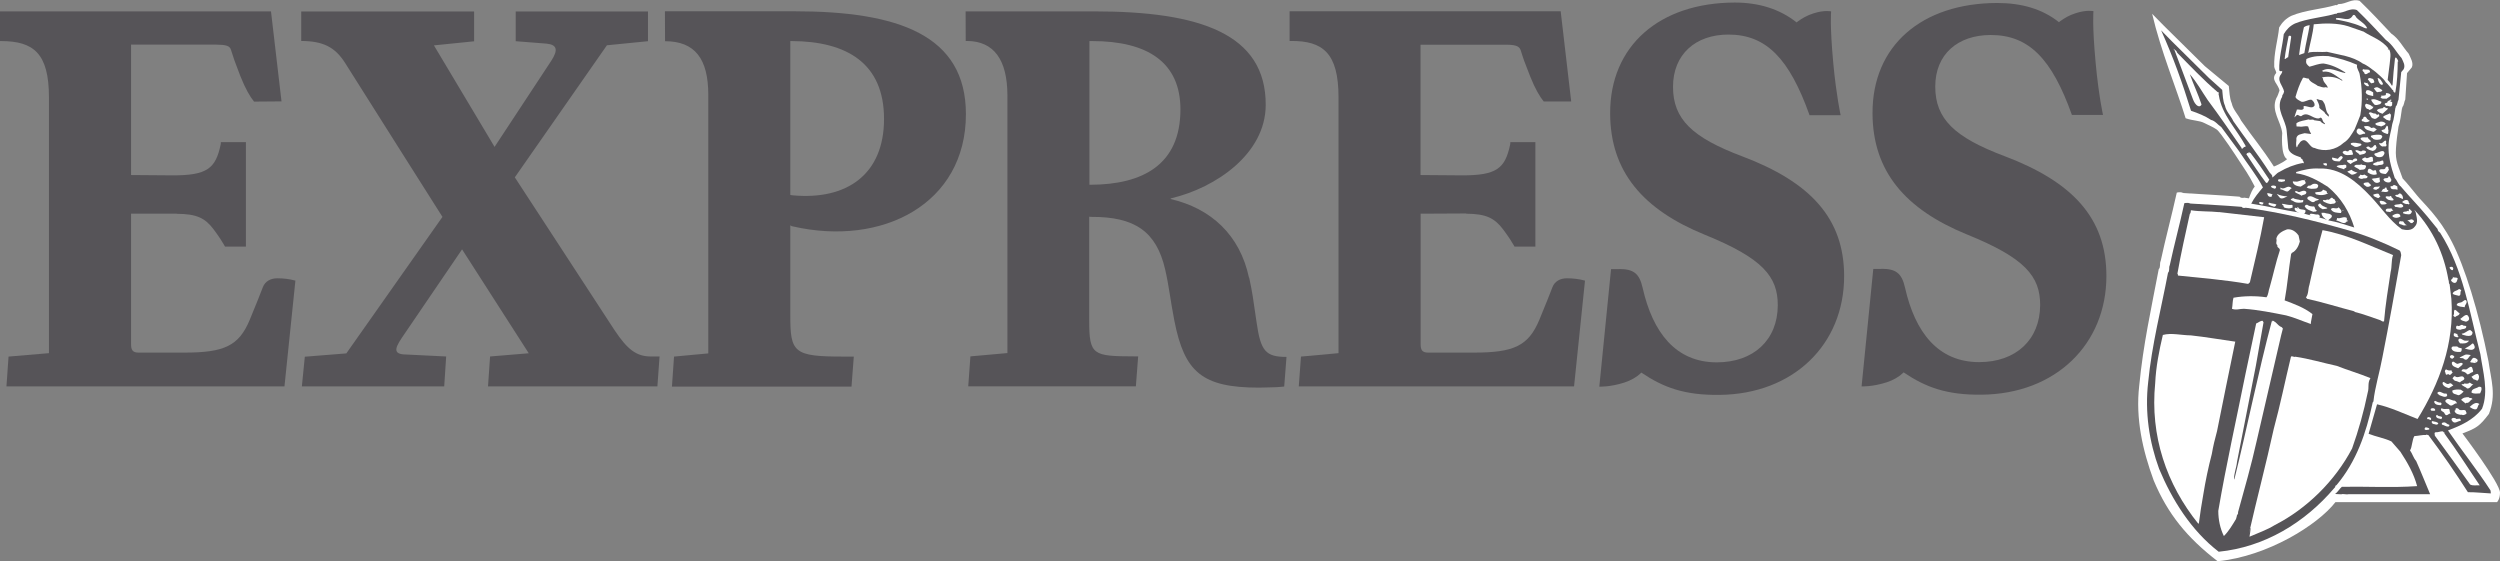 <svg width="98" height="22" viewBox="0 0 98 22" fill="none" xmlns="http://www.w3.org/2000/svg">
<rect x="0" y="0" width="98" height="22" fill="#808080" stroke="none"/>
<g clip-path="url(#clip0_1492_86)">
<g clip-path="url(#clip1_1492_86)">
<path d="M86.931 22C85.738 21.082 84.974 20.151 84.424 18.831C83.995 17.662 83.707 16.411 83.858 15.117C84.012 13.511 84.326 12.113 84.622 10.554C84.707 10.467 84.647 10.329 84.699 10.229C84.892 9.329 85.132 8.45 85.33 7.55C85.407 7.528 85.51 7.537 85.596 7.541L85.497 7.563C86.244 7.61 87.034 7.649 87.793 7.71C87.841 7.771 87.922 7.762 87.974 7.749C88.038 7.758 88.098 7.766 88.158 7.775C88.223 7.589 88.296 7.416 88.386 7.312C88.107 6.771 88.029 6.701 87.699 6.186C87.699 6.186 87.047 5.182 86.896 5.078C86.746 4.974 86.613 4.926 86.411 4.823C86.21 4.719 85.982 4.74 85.677 4.636C85.313 3.45 84.707 2.013 84.364 0.541L84.832 1.017L86.429 2.593L87.369 3.372C87.394 3.571 87.394 3.84 87.484 4.048C87.536 4.307 87.738 4.485 87.849 4.723C88.373 5.476 88.643 5.762 89.137 6.528C89.137 6.528 89.454 6.407 89.656 6.238C89.39 6.104 89.463 5.216 89.463 5.216C89.412 4.753 89.017 4.351 89.231 3.848C89.266 3.81 89.334 3.619 89.356 3.55C89.317 3.299 88.995 3.134 89.223 2.866C89.249 2.827 89.15 2.68 89.15 2.619C89.128 2.091 89.291 1.58 89.343 1.074C89.467 0.87 89.609 0.723 89.824 0.619C90.36 0.394 91.017 0.359 91.57 0.195C91.618 0.229 91.635 0.156 91.682 0.16C91.974 0.16 92.206 -0.069 92.498 0.035C92.927 0.45 93.335 0.883 93.738 1.316C94.038 1.519 94.18 1.831 94.42 2.104C94.485 2.251 94.626 2.472 94.541 2.645L94.356 2.866L94.287 3.9C94.236 3.991 94.249 4.113 94.171 4.199V4.251L94.159 4.238C94.12 4.485 94.099 4.736 94.021 4.961C93.983 5.225 93.94 5.519 93.922 5.814C93.884 6.325 94.03 6.541 94.184 6.996C94.309 7.121 94.545 7.411 94.742 7.654C94.996 7.97 95.614 8.506 96.111 9.476C96.614 10.446 97.163 12.204 97.549 14.165C97.652 14.905 97.863 15.472 97.566 16.225C97.189 16.723 97.06 16.788 96.528 16.991C96.528 16.991 98 18.935 98 19.312C98 19.571 97.884 19.684 97.884 19.684H91.549C90.862 20.571 88.892 21.809 86.935 22" fill="white"></path>
<path d="M92.394 0.398C92.785 0.775 93.154 1.169 93.523 1.563C93.793 1.749 93.922 2.03 94.141 2.277C94.201 2.411 94.3 2.558 94.223 2.714L94.128 2.827L94.021 3.909C93.974 3.991 93.987 4.1 93.914 4.177V4.225L93.901 4.212C93.866 4.433 93.849 4.662 93.776 4.866C93.742 5.108 93.652 5.364 93.635 5.636C93.6 6.1 93.733 6.563 93.875 6.978C93.987 7.091 93.991 7.225 94.124 7.32H94.12C94.45 7.71 94.815 8.082 95.158 8.493L95.553 8.978C95.558 9.043 95.6 9.087 95.652 9.121C96.562 10.545 96.806 12.247 97.231 13.883C97.326 14.558 97.566 15.338 97.296 16.022C96.952 16.472 96.446 16.688 95.961 16.874C96.498 17.658 97.107 18.424 97.626 19.221C97.631 19.264 97.643 19.299 97.639 19.342C97.343 19.329 97.03 19.29 96.742 19.294C96.257 18.537 95.738 17.779 95.193 17.056C95.175 17.039 95.124 17.061 95.124 17.026C95.12 17.03 95.107 17.039 95.111 17.052C94.969 17.039 94.806 17.087 94.643 17.095C94.592 17.173 94.579 17.294 94.553 17.394C94.532 17.485 94.523 17.584 94.472 17.654C94.57 17.788 94.6 17.944 94.712 18.069C94.905 18.498 95.077 18.939 95.261 19.372H92.064C91.969 19.398 91.862 19.346 91.776 19.377L91.536 19.364C91.643 19.286 91.707 19.16 91.802 19.082C92.798 19.065 93.759 19.125 94.751 19.056C94.626 18.576 94.373 18.13 94.094 17.706L93.742 17.303C93.459 17.169 93.141 17.121 92.849 17.004L93.18 15.848C93.729 15.974 94.253 16.225 94.768 16.424C95.622 15.035 96.219 13.472 96.094 11.719L96.025 11.143C95.974 11.091 96.012 11.03 95.978 10.97C95.802 9.948 95.377 9.017 94.656 8.238C94.643 8.268 94.686 8.286 94.691 8.312C94.725 8.498 94.815 8.727 94.66 8.883C94.536 9.052 94.317 9.026 94.154 8.987C93.669 8.645 93.321 8.104 92.922 7.693C92.381 7.117 91.725 6.567 90.901 6.606C90.587 6.589 90.291 6.658 90.021 6.74C89.999 6.753 90.004 6.784 90.008 6.792C90.467 6.853 90.858 7.074 91.248 7.32C91.772 7.749 92.102 8.307 92.287 8.918C91.952 8.814 91.622 8.701 91.266 8.636C91.317 8.571 91.424 8.545 91.407 8.45C91.338 8.355 91.218 8.385 91.111 8.342H91.004C90.999 8.476 91.141 8.584 91.222 8.623C91.124 8.58 91.021 8.55 90.918 8.528C90.965 8.476 90.913 8.407 90.849 8.407C90.742 8.424 90.639 8.346 90.531 8.394L90.579 8.442C90.489 8.416 90.403 8.407 90.321 8.368C90.373 8.342 90.381 8.303 90.373 8.247C90.278 8.186 90.137 8.247 90.085 8.121H90.055C90.042 8.147 90.068 8.169 90.089 8.182C90.042 8.177 89.995 8.108 89.952 8.164C89.939 8.238 90.004 8.286 90.051 8.307L90.141 8.333C89.527 8.242 88.883 8.082 88.248 7.983C88.364 7.753 88.531 7.554 88.707 7.346C88.454 6.853 88.081 6.407 87.78 5.939L87.072 4.978C86.93 4.887 86.836 4.736 86.673 4.701C86.433 4.541 86.166 4.437 85.888 4.342C85.557 3.264 85.179 2.212 84.716 1.19L85.141 1.623L86.591 3.056L87.111 3.524C87.132 3.706 87.132 3.952 87.218 4.139C87.265 4.372 87.45 4.537 87.549 4.753C88.025 5.437 88.523 6.065 88.969 6.762C89.016 6.822 89.098 6.874 89.068 6.944V6.957C89.167 6.913 89.231 6.788 89.351 6.74C89.635 6.571 89.939 6.45 90.265 6.39L90.3 6.403C90.334 6.338 90.257 6.312 90.257 6.247C90.24 6.216 90.175 6.229 90.197 6.173C90.004 6.1 89.703 6.03 89.695 5.753L89.635 5.104C89.587 4.684 89.227 4.316 89.424 3.861C89.454 3.827 89.459 3.779 89.476 3.736H89.454C89.497 3.719 89.519 3.654 89.536 3.593C89.501 3.364 89.218 3.147 89.424 2.9C89.446 2.866 89.471 2.827 89.459 2.779C89.437 2.805 89.347 2.797 89.347 2.745C89.33 2.264 89.476 1.801 89.523 1.338C89.635 1.152 89.763 1.017 89.961 0.922C90.45 0.719 91.047 0.688 91.549 0.537C91.592 0.567 91.609 0.502 91.647 0.506C91.914 0.506 92.124 0.294 92.39 0.394" fill="#565458"></path>
<path d="M92.356 0.671C92.497 0.835 92.708 0.913 92.793 1.104C92.712 1.134 92.63 1.056 92.545 1.03C92.24 0.896 91.897 0.827 91.57 0.762V0.714C91.793 0.667 92.073 0.87 92.218 0.623C92.27 0.532 92.343 0.619 92.356 0.671Z" fill="white"></path>
<path d="M92.635 1.229C92.965 1.446 93.36 1.558 93.631 1.905C93.618 1.909 93.609 1.905 93.601 1.918C93.601 1.935 93.622 1.935 93.635 1.944L93.652 1.931C93.751 2.1 93.686 2.333 93.674 2.519L93.596 3.134C93.674 3.212 93.721 3.286 93.768 3.368L93.789 3.316C93.811 2.987 93.841 2.636 93.884 2.294C93.888 2.281 93.905 2.26 93.918 2.247C93.961 2.29 94 2.351 94.013 2.411H93.991C93.987 2.818 93.97 3.242 93.897 3.619L93.88 3.632C93.845 3.628 93.832 3.589 93.811 3.567C93.841 3.506 93.759 3.541 93.759 3.489C93.678 3.398 93.613 3.303 93.523 3.225C93.429 3.065 93.244 2.935 93.111 2.81C92.957 2.701 92.798 2.558 92.618 2.489C92.21 2.195 91.691 2.152 91.214 2.03C90.978 2.056 90.708 2.004 90.472 2.065V2.039H90.489C90.558 1.684 90.665 1.329 90.699 0.952C91.154 0.905 91.635 0.9 92.051 1.03L92.635 1.234V1.229Z" fill="white"></path>
<path d="M90.54 0.983C90.48 1.355 90.386 1.714 90.33 2.082L90.124 2.156C90.167 1.805 90.231 1.424 90.313 1.069C90.377 1.017 90.459 0.996 90.545 0.987" fill="white"></path>
<path d="M89.811 1.472L89.695 2.247C89.635 2.247 89.6 2.329 89.558 2.312C89.588 2.022 89.656 1.719 89.712 1.42C89.755 1.377 89.828 1.403 89.811 1.468" fill="white"></path>
<path d="M85.343 2.065C85.875 2.606 86.369 3.13 86.931 3.61C87.013 3.606 86.948 3.688 86.978 3.732C87.09 4.494 87.674 5.061 88.03 5.723C88.034 5.771 87.983 5.753 87.965 5.766C87.935 5.801 87.905 5.831 87.867 5.84L87.88 5.814C87.442 5.182 87.008 4.545 86.545 3.926C86.313 3.589 86.12 3.225 85.841 2.909C85.978 3.299 86.167 3.693 86.3 4.095C86.283 4.147 86.223 4.186 86.171 4.16C86.064 4.117 86 3.987 85.961 3.883L85.24 1.965L85.189 1.905C85.253 1.952 85.326 1.987 85.347 2.065" fill="white"></path>
<path d="M92.394 2.554C92.373 2.697 92.489 2.797 92.502 2.931C92.6 3.42 92.613 4.013 92.523 4.519C92.446 4.71 92.382 4.887 92.3 5.074C92.184 5.264 92.068 5.481 91.871 5.597C91.57 5.879 91.111 5.965 90.734 5.801C90.502 5.788 90.437 5.32 90.167 5.567C90.137 5.632 90.06 5.68 90.055 5.758L90.034 5.775C89.974 5.68 90.034 5.506 90.017 5.42C90.047 5.26 90.21 5.26 90.343 5.221L90.575 5.251L90.596 5.238C90.536 5.16 90.506 5.048 90.48 4.961C90.373 4.918 90.257 4.987 90.133 4.961C90.09 4.965 90.034 4.965 89.995 4.931H90.03C90.03 4.9 89.999 4.857 90.03 4.823C90.167 4.732 90.334 4.727 90.497 4.68C90.575 4.723 90.656 4.654 90.716 4.714L90.957 4.749C91 4.81 91.064 4.84 91.128 4.87C91.171 4.84 91.094 4.823 91.098 4.788V4.801C91.034 4.766 91.038 4.532 90.905 4.641C90.652 4.671 90.463 4.346 90.214 4.55C90.133 4.58 90.073 4.442 90.008 4.537L89.939 4.602C89.969 4.498 90.004 4.39 90.038 4.303H90.021C90.115 4.26 90.24 4.364 90.309 4.247L90.291 4.203L90.309 4.221V4.208L90.291 4.182L90.326 4.156C90.463 4.156 90.66 4.29 90.734 4.126C90.738 4.035 90.682 3.957 90.609 3.909C90.463 3.896 90.352 4.017 90.214 3.987C90.133 3.939 90.012 3.892 89.982 3.801C90.06 3.541 90.141 3.29 90.278 3.048C90.356 3.03 90.416 3.091 90.497 3.078C90.562 3.234 90.738 3.268 90.858 3.368C90.957 3.385 91.051 3.45 91.154 3.42C91.184 3.403 91.219 3.45 91.249 3.433C91.219 3.307 91.06 3.229 91.06 3.074C91.047 3.056 91.013 3.056 91.038 3.03C91.317 2.978 91.588 3.017 91.794 3.156C91.806 3.16 91.815 3.156 91.828 3.143C91.592 3.004 91.369 2.758 91.068 2.814H91.073L91.021 2.779C91.304 2.593 91.639 2.814 91.922 2.861L91.944 2.844C91.678 2.671 91.394 2.537 91.081 2.489C90.879 2.494 90.716 2.571 90.532 2.615C90.45 2.55 90.373 2.489 90.407 2.355C90.394 2.329 90.42 2.312 90.429 2.303C90.686 2.19 90.978 2.182 91.274 2.199C91.669 2.273 92.047 2.385 92.399 2.541" fill="white"></path>
<path d="M92.901 2.836C92.823 2.84 92.776 2.944 92.691 2.896C92.708 2.818 92.545 2.784 92.639 2.71C92.721 2.758 92.918 2.667 92.905 2.836" fill="white"></path>
<path d="M93.412 3.268L93.39 3.329C93.3 3.329 93.253 3.238 93.231 3.169L93.201 3.056C93.317 3.074 93.356 3.19 93.412 3.273" fill="white"></path>
<path d="M93.025 3.095C93.047 3.139 93.073 3.173 93.073 3.221C93.051 3.264 92.995 3.247 92.961 3.268C92.901 3.238 92.867 3.156 92.819 3.113C92.854 3.009 92.965 3.087 93.025 3.095Z" fill="white"></path>
<path d="M92.793 3.238C92.806 3.29 92.862 3.316 92.862 3.372C92.798 3.407 92.746 3.346 92.699 3.312C92.682 3.294 92.652 3.251 92.682 3.234C92.725 3.229 92.776 3.286 92.793 3.238Z" fill="white"></path>
<path d="M93.39 3.537C93.347 3.628 93.266 3.584 93.197 3.615C93.129 3.597 93.107 3.511 93.056 3.472C93.077 3.437 93.133 3.424 93.18 3.416C93.257 3.442 93.326 3.489 93.39 3.537Z" fill="white"></path>
<path d="M93.029 3.623V3.766C92.931 3.74 92.789 3.736 92.733 3.632C92.755 3.602 92.733 3.55 92.785 3.537C92.884 3.519 92.957 3.58 93.025 3.619" fill="white"></path>
<path d="M93.713 3.732C93.7 3.792 93.605 3.823 93.554 3.87C93.459 3.857 93.361 3.9 93.314 3.805C93.331 3.801 93.348 3.788 93.356 3.771C93.352 3.745 93.305 3.727 93.292 3.727C93.361 3.762 93.438 3.753 93.515 3.732C93.532 3.706 93.537 3.667 93.528 3.649C93.605 3.649 93.687 3.662 93.717 3.732" fill="white"></path>
<path d="M92.828 3.887C92.815 3.913 92.798 3.913 92.776 3.913V3.853C92.798 3.857 92.819 3.879 92.828 3.887Z" fill="white"></path>
<path d="M93.347 3.983C93.365 4.03 93.317 4.074 93.283 4.087C93.219 4.104 93.146 4.139 93.077 4.1C93.025 4.039 92.97 3.978 92.948 3.909C93.055 3.861 93.167 3.909 93.274 3.961L93.352 3.987L93.347 3.983Z" fill="white"></path>
<path d="M90.858 3.883C90.918 3.948 91.034 3.883 91.077 3.996C91.193 4.139 91.146 4.364 91.283 4.489C91.283 4.519 91.305 4.55 91.283 4.571C91.24 4.545 91.201 4.489 91.154 4.459C91.107 4.346 90.996 4.325 90.918 4.229C90.931 4.091 90.85 3.996 90.807 3.879L90.85 3.896L90.862 3.879L90.858 3.883Z" fill="#565458"></path>
<path d="M93.743 3.922V3.935C93.743 3.935 93.674 3.952 93.713 3.983C93.734 3.996 93.777 3.987 93.777 4.026C93.764 4.061 93.773 4.078 93.773 4.121C93.713 4.229 93.631 4.126 93.537 4.152L93.477 4.087C93.489 4.004 93.592 4.069 93.592 3.978C93.627 3.965 93.653 3.918 93.691 3.935V3.922L93.734 3.887C93.738 3.892 93.721 3.922 93.738 3.922" fill="white"></path>
<path d="M92.983 4.169C92.996 4.195 93.043 4.156 93.034 4.199C93.004 4.273 92.94 4.29 92.88 4.312C92.858 4.286 92.828 4.264 92.785 4.268C92.742 4.221 92.691 4.164 92.721 4.095L92.755 4.065C92.832 4.095 92.931 4.1 92.978 4.169" fill="white"></path>
<path d="M93.597 4.277L93.395 4.459C93.314 4.433 93.219 4.398 93.172 4.32C93.236 4.255 93.318 4.255 93.412 4.238C93.459 4.126 93.507 4.268 93.588 4.234C93.618 4.247 93.584 4.264 93.593 4.281" fill="white"></path>
<path d="M93.901 4.186H93.906V4.205H93.901V4.186Z" fill="white"></path>
<path d="M93.184 4.502L93.248 4.476C93.248 4.476 93.27 4.519 93.27 4.55C93.206 4.597 93.132 4.701 93.038 4.645C92.927 4.632 92.931 4.502 92.853 4.442C92.918 4.338 93.012 4.476 93.107 4.446L93.175 4.498L93.184 4.502Z" fill="white"></path>
<path d="M93.674 4.45C93.773 4.485 93.695 4.615 93.708 4.693C93.687 4.771 93.601 4.697 93.554 4.697L93.412 4.589C93.477 4.494 93.622 4.511 93.695 4.42L93.674 4.45Z" fill="white"></path>
<path d="M92.79 4.662L92.901 4.74C92.854 4.766 92.755 4.818 92.678 4.775C92.648 4.749 92.596 4.775 92.579 4.727C92.562 4.649 92.656 4.68 92.644 4.602C92.712 4.537 92.76 4.597 92.79 4.662Z" fill="white"></path>
<path d="M93.519 4.844C93.489 4.918 93.404 4.922 93.344 4.957C93.266 4.922 93.155 4.944 93.107 4.853C93.168 4.797 93.232 4.805 93.301 4.771C93.378 4.758 93.464 4.775 93.519 4.844Z" fill="white"></path>
<path d="M93.63 5.1C93.609 5.16 93.648 5.234 93.583 5.255C93.502 5.221 93.394 5.203 93.352 5.113C93.386 5.087 93.442 5.082 93.48 5.065L93.562 4.926C93.639 4.944 93.596 5.048 93.626 5.1" fill="white"></path>
<path d="M93.059 5L93.171 5.074C93.124 5.104 93.094 5.156 93.034 5.169C92.905 5.113 92.716 5.121 92.669 4.952C92.759 4.935 92.875 4.922 92.948 5.017L93.059 5Z" fill="white"></path>
<path d="M92.712 5.199V5.247C92.622 5.212 92.511 5.351 92.429 5.242C92.382 5.212 92.369 5.16 92.386 5.104C92.408 5.087 92.416 5.039 92.455 5.039C92.566 5.039 92.626 5.147 92.708 5.199" fill="white"></path>
<path d="M93.39 5.359C93.373 5.403 93.343 5.437 93.313 5.463C93.206 5.481 93.141 5.498 93.034 5.45C93.017 5.39 92.892 5.39 92.957 5.312C93.086 5.281 93.227 5.268 93.347 5.294L93.39 5.359Z" fill="white"></path>
<path d="M92.948 5.541C92.871 5.589 92.755 5.606 92.665 5.558C92.622 5.515 92.519 5.485 92.536 5.416C92.613 5.355 92.729 5.403 92.819 5.381C92.824 5.455 92.918 5.476 92.948 5.545" fill="white"></path>
<path d="M93.553 5.671C93.553 5.784 93.459 5.719 93.395 5.745C93.33 5.732 93.283 5.667 93.253 5.619C93.296 5.602 93.343 5.632 93.382 5.602C93.433 5.571 93.459 5.511 93.523 5.511C93.566 5.563 93.502 5.623 93.553 5.675" fill="white"></path>
<path d="M92.541 5.632C92.541 5.632 92.592 5.675 92.558 5.693C92.481 5.74 92.369 5.788 92.279 5.74C92.236 5.693 92.133 5.697 92.154 5.615C92.27 5.567 92.425 5.615 92.536 5.632" fill="white"></path>
<path d="M93.167 5.758C93.15 5.848 93.098 5.9 93.008 5.918C92.918 5.887 92.802 5.87 92.755 5.775C92.789 5.749 92.849 5.727 92.884 5.762C92.905 5.81 92.961 5.792 92.995 5.779C93.042 5.745 93.06 5.675 93.124 5.684C93.141 5.71 93.124 5.749 93.167 5.758Z" fill="white"></path>
<path d="M92.21 5.939C92.21 5.987 92.257 6.017 92.227 6.065C92.09 6.069 91.927 6.13 91.832 5.983C91.828 5.926 91.897 5.918 91.939 5.909C91.974 5.926 92.008 5.939 92.051 5.935C92.073 5.861 92.206 5.857 92.21 5.939Z" fill="white"></path>
<path d="M92.609 5.9C92.652 5.896 92.734 5.9 92.751 5.952C92.721 6.056 92.588 6.043 92.498 6.074C92.463 5.996 92.361 5.983 92.326 5.905C92.416 5.831 92.537 6 92.609 5.9Z" fill="white"></path>
<path d="M93.468 5.978C93.485 6.043 93.425 6.104 93.386 6.139C93.318 6.165 93.21 6.182 93.137 6.121C93.116 6.104 93.03 6.048 93.103 6.009C93.21 6.004 93.313 5.9 93.429 5.926L93.472 5.978H93.468Z" fill="white"></path>
<path d="M88.249 6.035C88.498 6.359 88.734 6.701 88.957 7.043C88.914 7.087 88.91 7.182 88.832 7.169C88.562 6.814 88.309 6.424 88.056 6.043C88.086 6.026 88.09 5.965 88.124 6.009H88.137C88.116 5.944 88.219 5.974 88.249 6.035Z" fill="white"></path>
<path d="M91.837 6.177C91.807 6.238 91.755 6.273 91.708 6.329C91.609 6.316 91.468 6.342 91.412 6.225C91.425 6.212 91.416 6.19 91.425 6.173L91.644 6.225C91.678 6.182 91.79 6.039 91.837 6.177Z" fill="white"></path>
<path d="M93.026 6.264C93.026 6.264 93.022 6.307 93.022 6.325C92.88 6.372 92.708 6.403 92.601 6.26C92.588 6.255 92.597 6.234 92.597 6.225C92.648 6.208 92.708 6.134 92.76 6.199C92.854 6.216 92.944 6.087 93.017 6.182V6.264H93.026Z" fill="white"></path>
<path d="M92.399 6.234V6.294C92.308 6.329 92.21 6.368 92.141 6.433C92.09 6.385 92.004 6.359 91.995 6.29C92.047 6.273 92.137 6.247 92.214 6.29C92.257 6.216 92.338 6.186 92.403 6.238" fill="white"></path>
<path d="M93.442 6.377C93.429 6.498 93.283 6.442 93.21 6.485C93.145 6.498 93.064 6.481 93.017 6.442C93.047 6.368 93.154 6.381 93.21 6.329C93.287 6.377 93.442 6.19 93.429 6.377H93.442Z" fill="white"></path>
<path d="M91.218 6.442C91.218 6.468 91.214 6.485 91.197 6.494C91.15 6.489 91.09 6.476 91.073 6.429C91.068 6.377 91.133 6.416 91.154 6.394C91.175 6.398 91.223 6.398 91.218 6.442Z" fill="white"></path>
<path d="M92.734 6.58C92.687 6.675 92.579 6.641 92.502 6.662C92.442 6.597 92.348 6.584 92.283 6.519C92.335 6.411 92.476 6.494 92.567 6.442C92.618 6.506 92.807 6.416 92.73 6.58" fill="white"></path>
<path d="M91.974 6.537C91.987 6.61 91.892 6.567 91.892 6.641C91.798 6.593 91.673 6.593 91.592 6.519C91.643 6.476 91.751 6.468 91.828 6.472C91.875 6.455 92.004 6.429 91.974 6.537Z" fill="white"></path>
<path d="M93.63 6.567C93.635 6.593 93.613 6.632 93.652 6.641C93.618 6.701 93.583 6.779 93.515 6.823C93.42 6.805 93.291 6.818 93.266 6.684C93.313 6.571 93.489 6.701 93.515 6.571C93.536 6.511 93.609 6.519 93.626 6.571" fill="white"></path>
<path d="M93.107 6.667C93.171 6.693 93.141 6.779 93.175 6.827C93.059 6.883 92.909 6.831 92.811 6.753C92.815 6.701 92.815 6.615 92.888 6.615C92.978 6.628 93.004 6.74 93.107 6.662" fill="white"></path>
<path d="M92.416 6.766C92.352 6.792 92.257 6.87 92.167 6.84L92.013 6.732C92.06 6.697 92.129 6.688 92.176 6.654C92.24 6.714 92.33 6.745 92.412 6.766" fill="white"></path>
<path d="M92.811 6.918C92.793 7.039 92.656 6.961 92.6 7.013C92.553 7.009 92.472 7.009 92.441 6.935C92.484 6.935 92.51 6.874 92.531 6.844C92.575 6.87 92.643 6.874 92.677 6.84L92.815 6.918H92.811Z" fill="white"></path>
<path d="M93.742 7.043C93.738 7.117 93.691 7.165 93.605 7.152C93.536 7.147 93.459 7.108 93.429 7.039C93.476 6.931 93.622 7.043 93.635 6.905C93.703 6.918 93.703 6.996 93.742 7.043Z" fill="white"></path>
<path d="M93.292 6.965C93.24 7.026 93.352 7.121 93.249 7.152C93.197 7.177 93.133 7.177 93.077 7.134L92.97 7.013C93.017 6.996 93.086 6.987 93.133 6.987C93.18 6.97 93.24 6.97 93.287 6.961" fill="white"></path>
<path d="M90.334 7.061C90.351 7.104 90.399 7.143 90.377 7.195L90.188 7.316C90.064 7.303 89.905 7.264 89.875 7.13C89.897 7.082 89.939 7.134 89.982 7.117C90.098 7.143 90.201 7.039 90.313 7.065L90.382 7.022C90.394 7.052 90.334 7.035 90.334 7.065" fill="white"></path>
<path d="M89.566 7.039C89.6 7.143 89.484 7.1 89.45 7.134C89.403 7.108 89.334 7.147 89.304 7.091C89.291 7.048 89.308 7.03 89.351 7.026L89.57 7.039H89.566Z" fill="white"></path>
<path d="M92.952 7.255C92.905 7.316 92.823 7.346 92.75 7.307C92.729 7.273 92.626 7.247 92.66 7.182C92.707 7.147 92.776 7.156 92.836 7.147L92.948 7.255H92.952Z" fill="white"></path>
<path d="M90.871 7.255C90.883 7.316 90.849 7.377 90.793 7.39C90.669 7.403 90.527 7.42 90.42 7.346L90.501 7.273C90.531 7.29 90.583 7.273 90.617 7.242C90.677 7.19 90.759 7.199 90.828 7.216L90.862 7.251L90.871 7.255Z" fill="white"></path>
<path d="M93.978 7.316C93.966 7.364 94 7.407 93.974 7.442C93.893 7.381 93.704 7.485 93.708 7.307C93.73 7.273 93.76 7.32 93.785 7.294C93.845 7.212 93.923 7.281 93.978 7.312" fill="white"></path>
<path d="M89.219 7.307C89.231 7.355 89.214 7.381 89.171 7.398C89.12 7.372 89.025 7.372 89.025 7.294C89.085 7.26 89.184 7.268 89.219 7.307Z" fill="white"></path>
<path d="M93.284 7.303C93.284 7.346 93.241 7.407 93.185 7.416C93.15 7.463 93.09 7.429 93.043 7.416L93.03 7.403C93.065 7.268 93.189 7.355 93.284 7.299" fill="white"></path>
<path d="M89.841 7.372C89.781 7.398 89.746 7.476 89.678 7.506C89.579 7.519 89.502 7.424 89.394 7.424V7.351C89.536 7.463 89.644 7.268 89.772 7.333L89.841 7.377V7.372Z" fill="white"></path>
<path d="M93.434 7.333H93.447L93.489 7.346L93.438 7.333H93.434Z" fill="white"></path>
<path d="M93.6 7.442L93.63 7.485C93.54 7.567 93.437 7.502 93.343 7.515C93.386 7.481 93.394 7.381 93.459 7.407L93.523 7.342C93.583 7.359 93.536 7.446 93.6 7.446" fill="white"></path>
<path d="M91.214 7.567C91.214 7.567 91.261 7.571 91.283 7.554C91.159 7.667 90.94 7.662 90.794 7.619L90.742 7.558C90.832 7.494 91.013 7.571 91.06 7.433C91.111 7.468 91.236 7.463 91.214 7.567Z" fill="white"></path>
<path d="M90.408 7.524C90.421 7.649 90.279 7.619 90.215 7.675C90.146 7.602 90.021 7.593 89.957 7.519C90.017 7.446 90.069 7.537 90.133 7.532C90.21 7.498 90.339 7.429 90.412 7.528" fill="white"></path>
<path d="M89.094 7.632C89.042 7.636 89.064 7.68 89.051 7.706C88.982 7.736 88.909 7.701 88.888 7.632L88.875 7.567C88.935 7.571 89.034 7.593 89.094 7.632Z" fill="white"></path>
<path d="M94.197 7.779L94.176 7.805C94.141 7.771 94.077 7.762 94.03 7.732C93.978 7.727 93.931 7.714 93.893 7.671C93.893 7.636 93.936 7.636 93.961 7.636C94.026 7.649 94.043 7.545 94.103 7.593C94.172 7.628 94.197 7.706 94.197 7.779Z" fill="white"></path>
<path d="M93.317 7.688C93.265 7.719 93.266 7.792 93.18 7.749C93.128 7.723 93.021 7.697 93.038 7.623C93.102 7.61 93.175 7.58 93.231 7.593C93.278 7.619 93.261 7.684 93.313 7.688" fill="white"></path>
<path d="M89.67 7.697C89.579 7.727 89.468 7.823 89.374 7.758C89.331 7.714 89.292 7.649 89.249 7.602C89.391 7.667 89.519 7.693 89.67 7.697Z" fill="white"></path>
<path d="M93.742 7.727C93.772 7.758 93.832 7.801 93.832 7.84C93.764 7.887 93.678 7.84 93.609 7.827C93.579 7.792 93.519 7.775 93.515 7.719C93.558 7.658 93.652 7.736 93.704 7.684C93.746 7.667 93.734 7.71 93.746 7.727" fill="white"></path>
<path d="M90.896 7.805C90.879 7.879 90.78 7.84 90.737 7.9C90.643 7.974 90.549 7.857 90.471 7.818C90.42 7.766 90.458 7.714 90.519 7.697C90.66 7.667 90.755 7.805 90.896 7.805Z" fill="white"></path>
<path d="M91.502 7.797C91.523 7.831 91.536 7.874 91.566 7.909C91.536 8.013 91.429 7.974 91.365 8C91.266 7.987 91.176 7.952 91.086 7.905C91.069 7.887 91.069 7.861 91.056 7.84C91.099 7.823 91.18 7.883 91.215 7.814C91.339 7.896 91.369 7.649 91.468 7.797H91.498H91.502Z" fill="white"></path>
<path d="M90.197 7.848C90.231 7.853 90.249 7.831 90.291 7.844L90.279 7.926C90.171 7.952 90.06 7.957 89.961 7.922C89.901 7.896 89.862 7.857 89.798 7.84C89.798 7.784 89.858 7.792 89.888 7.762C89.978 7.823 90.098 7.81 90.201 7.853" fill="white"></path>
<path d="M94.412 7.887C94.412 7.922 94.429 7.961 94.455 7.978C94.455 8.009 94.421 8.004 94.403 8.013L94.386 7.996C94.318 8.013 94.24 7.978 94.176 7.931L94.163 7.918C94.223 7.857 94.352 7.792 94.416 7.887" fill="white"></path>
<path d="M93.562 7.974C93.519 8.026 93.45 8.009 93.377 8.017C93.313 8.013 93.308 7.952 93.278 7.909C93.308 7.831 93.39 7.892 93.45 7.892L93.562 7.974Z" fill="white"></path>
<path d="M91.592 7.905L91.639 7.887L91.618 7.905H91.596H91.592Z" fill="white"></path>
<path d="M88.725 7.939C88.738 7.974 88.704 7.991 88.682 8.022C88.635 8.009 88.553 8.004 88.558 7.944C88.592 7.879 88.665 7.948 88.721 7.939" fill="white"></path>
<path d="M89.236 8.013C89.219 8.056 89.202 8.095 89.146 8.104C89.069 8.069 88.983 8.069 88.914 7.996L88.957 7.944C89.038 7.987 89.146 7.974 89.236 8.017" fill="white"></path>
<path d="M85.784 7.974C86.463 8.017 87.184 8.052 87.87 8.108C87.913 8.165 87.986 8.156 88.034 8.143C89.42 8.325 90.742 8.654 92.047 9.026C92.751 9.225 93.416 9.502 94.064 9.818C94.115 9.866 94.111 9.939 94.128 10C93.888 11.364 93.652 12.688 93.39 14.009C93.283 14.593 93.094 15.195 93.038 15.74C93.021 15.736 93.025 15.805 92.987 15.788L93.004 15.805C92.755 16.97 92.373 18.091 91.587 19.022C91.527 19.026 91.557 19.1 91.51 19.125C90.343 20.502 88.755 21.45 86.973 21.628C85.888 20.792 85.141 19.584 84.638 18.381C84.248 17.316 84.072 16.156 84.209 14.978C84.351 13.52 84.716 12.113 84.986 10.693C85.064 10.615 85.008 10.489 85.055 10.398C85.231 9.58 85.45 8.779 85.626 7.965C85.694 7.948 85.789 7.952 85.866 7.961L85.776 7.978L85.784 7.974Z" fill="#565458"></path>
<path d="M91.111 8.095C91.145 8.126 91.201 8.126 91.235 8.156C91.192 8.203 91.111 8.182 91.051 8.203C90.974 8.16 90.892 8.126 90.866 8.03C90.883 8.03 90.918 7.952 90.965 7.987C90.995 8.039 91.059 8.082 91.107 8.095" fill="white"></path>
<path d="M89.84 8.03C89.9 8.043 89.84 8.095 89.883 8.121C89.776 8.195 89.66 8.169 89.54 8.139C89.557 8.095 89.48 8.108 89.519 8.065C89.488 8.048 89.454 8.03 89.458 7.987C89.587 8 89.707 8.052 89.84 8.03Z" fill="white"></path>
<path d="M94.206 8.095C94.124 8.186 93.995 8.108 93.888 8.108L93.853 8.048C93.935 7.996 94.025 8.03 94.107 7.987C94.15 8.004 94.214 8.035 94.206 8.095Z" fill="white"></path>
<path d="M90.665 8.095C90.772 8.061 90.716 8.221 90.811 8.238C90.823 8.32 90.716 8.281 90.686 8.303C90.557 8.251 90.407 8.221 90.343 8.082C90.36 8.039 90.433 8 90.472 8.048C90.536 8.082 90.596 8.091 90.66 8.095" fill="white"></path>
<path d="M91.785 8.299L91.764 8.351C91.618 8.338 91.446 8.346 91.369 8.199C91.451 8.091 91.588 8.234 91.674 8.126C91.708 8.173 91.781 8.216 91.785 8.294" fill="white"></path>
<path d="M93.82 8.268C93.773 8.251 93.738 8.273 93.695 8.316C93.635 8.286 93.532 8.329 93.519 8.242C93.541 8.139 93.661 8.199 93.738 8.165L93.82 8.268Z" fill="white"></path>
<path d="M94.523 8.346C94.476 8.437 94.365 8.39 94.292 8.39C94.262 8.364 94.21 8.39 94.197 8.342C94.219 8.26 94.326 8.325 94.369 8.264C94.386 8.264 94.416 8.294 94.433 8.264C94.433 8.251 94.416 8.238 94.412 8.234C94.476 8.121 94.489 8.294 94.549 8.264L94.528 8.346H94.523Z" fill="white"></path>
<path d="M91.867 8.238C91.867 8.238 91.849 8.268 91.824 8.264C91.811 8.247 91.854 8.229 91.867 8.238Z" fill="white"></path>
<path d="M86.978 8.312L88.755 8.515C88.6 9.381 88.394 10.216 88.193 11.078C88.159 11.074 88.146 11.121 88.133 11.13C87.214 10.97 86.291 10.896 85.373 10.801C85.394 10.758 85.352 10.753 85.356 10.719C85.497 9.913 85.669 9.169 85.841 8.385C85.884 8.351 85.871 8.29 85.884 8.242C86.236 8.299 86.626 8.277 86.983 8.316" fill="white"></path>
<path d="M94.099 8.485C94.008 8.55 93.897 8.558 93.798 8.498C93.781 8.485 93.794 8.468 93.785 8.45C93.867 8.385 94.081 8.312 94.099 8.485Z" fill="white"></path>
<path d="M92 8.576C92.013 8.606 91.97 8.628 92.004 8.649C92.017 8.636 92.039 8.649 92.052 8.645C92.034 8.658 92.017 8.706 92 8.671C91.888 8.844 91.717 8.654 91.575 8.641C91.588 8.636 91.622 8.589 91.609 8.545C91.747 8.589 91.85 8.472 91.983 8.532L92 8.58V8.576Z" fill="white"></path>
<path d="M94.627 8.667C94.627 8.667 94.622 8.693 94.622 8.701C94.579 8.688 94.588 8.749 94.554 8.745C94.455 8.762 94.464 8.654 94.369 8.662C94.399 8.615 94.468 8.628 94.515 8.597C94.558 8.602 94.614 8.615 94.627 8.671" fill="white"></path>
<path d="M94.197 8.671C94.24 8.719 94.279 8.827 94.369 8.823C94.309 8.827 94.257 8.848 94.193 8.827C94.146 8.784 94.004 8.81 94.047 8.706C94.077 8.628 94.141 8.706 94.202 8.671" fill="white"></path>
<path d="M90.103 9.225L90.154 9.468C90.107 9.641 90.013 9.835 89.841 9.913L89.811 9.961C89.716 10.55 89.665 11.199 89.558 11.775C89.935 11.918 90.317 12.052 90.648 12.312C90.635 12.424 90.583 12.602 90.583 12.701C90.257 12.589 89.953 12.45 89.618 12.364C89.068 12.255 88.515 12.143 87.961 12.104C87.785 12.104 87.656 12.169 87.493 12.104C87.523 11.965 87.51 11.809 87.553 11.671C87.961 11.597 88.42 11.593 88.845 11.654C88.927 11.546 88.922 11.394 88.97 11.268C89.107 10.792 89.21 10.29 89.369 9.814C89.382 9.706 89.244 9.723 89.274 9.61C89.184 9.55 89.27 9.437 89.231 9.364C89.261 9.165 89.48 9.052 89.652 8.991C89.841 8.965 90.004 9.087 90.098 9.225" fill="white"></path>
<path d="M93.803 10.009C93.734 10.225 93.769 10.446 93.713 10.662C93.618 11.299 93.507 11.944 93.455 12.593C93.391 12.636 93.331 12.545 93.266 12.537C92.949 12.433 92.635 12.307 92.309 12.229L92.288 12.204C91.67 12.043 91.056 11.848 90.425 11.71C90.438 11.684 90.408 11.675 90.391 11.662C90.502 11.524 90.472 11.333 90.528 11.169C90.687 10.446 90.841 9.71 91.043 9.022C92.022 9.195 92.901 9.636 93.811 10" fill="white"></path>
<path d="M96.168 10.52L96.155 10.584C96.095 10.61 96.06 10.55 96.026 10.507C96.013 10.476 96.039 10.472 96.06 10.463C96.103 10.45 96.159 10.463 96.168 10.515" fill="white"></path>
<path d="M96.343 10.922C96.313 10.996 96.313 11.078 96.227 11.091C96.175 11.091 96.115 11.056 96.081 10.996C96.081 10.931 96.188 10.922 96.145 10.844C96.188 10.918 96.3 10.84 96.347 10.922" fill="white"></path>
<path d="M96.485 11.385C96.407 11.459 96.498 11.554 96.394 11.597C96.313 11.571 96.219 11.567 96.145 11.52C96.167 11.394 96.317 11.407 96.386 11.333C96.429 11.329 96.463 11.359 96.48 11.385" fill="white"></path>
<path d="M96.683 11.784C96.726 11.905 96.614 11.935 96.618 12.043C96.507 12.03 96.395 12.026 96.301 11.961C96.318 11.84 96.472 11.887 96.537 11.818C96.58 11.792 96.636 11.723 96.683 11.788" fill="white"></path>
<path d="M96.416 12.281C96.399 12.385 96.292 12.364 96.24 12.433C96.219 12.416 96.172 12.398 96.172 12.355C96.232 12.312 96.159 12.182 96.232 12.143C96.314 12.169 96.348 12.255 96.421 12.281" fill="white"></path>
<path d="M96.781 12.454C96.816 12.546 96.734 12.593 96.666 12.61C96.584 12.584 96.49 12.58 96.442 12.498C96.55 12.442 96.7 12.216 96.786 12.454" fill="white"></path>
<path d="M89.069 12.563C89.069 12.563 89.034 12.589 89.064 12.606C89.094 12.528 89.163 12.619 89.21 12.641C89.279 12.706 89.348 12.796 89.446 12.827L89.489 12.879L89.421 13.143L88.459 17.299C88.249 18.242 87.983 19.165 87.73 20.082C87.751 20.156 87.678 20.177 87.682 20.238L87.652 20.346C87.511 20.576 87.369 20.823 87.176 21.013C87.03 20.719 86.957 20.368 86.957 20.026C87.262 18.234 87.669 16.429 88.017 14.688L88.442 12.68C88.532 12.649 88.597 12.571 88.695 12.576L88.73 12.636L88.429 14.342L87.691 18.104C87.669 18.338 87.567 18.563 87.575 18.788H87.588C88.103 16.706 88.515 14.615 89.064 12.554H89.077L89.069 12.563Z" fill="white"></path>
<path d="M96.665 12.775C96.686 12.792 96.678 12.827 96.665 12.853C96.6 12.918 96.523 12.883 96.454 12.926C96.386 12.926 96.248 12.922 96.283 12.814C96.283 12.784 96.3 12.766 96.33 12.766C96.42 12.831 96.472 12.675 96.562 12.762L96.669 12.779L96.665 12.775Z" fill="white"></path>
<path d="M96.923 13.03C96.923 13.078 96.901 13.134 96.859 13.152C96.734 13.195 96.64 13.147 96.528 13.121L96.498 13.078C96.623 13.082 96.708 12.957 96.829 12.935C96.863 12.97 96.906 12.983 96.923 13.03Z" fill="white"></path>
<path d="M96.322 13.087C96.344 13.13 96.335 13.191 96.386 13.208C96.322 13.238 96.258 13.208 96.202 13.178C96.18 13.152 96.185 13.113 96.189 13.082C96.232 13.026 96.271 13.1 96.318 13.087" fill="white"></path>
<path d="M87.621 13.398C87.385 14.558 87.136 15.736 86.909 16.896C86.828 17.191 86.754 17.494 86.703 17.797C86.566 18.32 86.454 18.861 86.368 19.39C86.299 19.758 86.244 20.151 86.197 20.506L86.175 20.532C84.926 18.983 84.278 17.087 84.484 15.017C84.514 14.372 84.638 13.749 84.784 13.13C85.119 13.039 85.505 13.143 85.883 13.147C86.463 13.208 87.055 13.316 87.63 13.394" fill="white"></path>
<path d="M96.785 13.355C96.708 13.48 96.562 13.467 96.433 13.459C96.399 13.411 96.373 13.381 96.364 13.325C96.429 13.191 96.54 13.355 96.635 13.355H96.789H96.785Z" fill="white"></path>
<path d="M97.004 13.58C97.034 13.662 96.944 13.714 96.876 13.714C96.781 13.714 96.713 13.684 96.618 13.662C96.717 13.615 96.829 13.55 96.919 13.463C96.983 13.467 96.983 13.541 97.009 13.584" fill="white"></path>
<path d="M96.382 13.628L96.498 13.654C96.502 13.706 96.502 13.805 96.421 13.796C96.305 13.801 96.155 13.792 96.103 13.675C96.086 13.628 96.12 13.58 96.172 13.58C96.24 13.593 96.326 13.55 96.378 13.628" fill="white"></path>
<path d="M96.858 13.918C96.768 13.978 96.721 14.191 96.575 14.061C96.54 14.017 96.459 14.061 96.416 14.009C96.48 13.991 96.558 13.935 96.635 13.905C96.682 13.887 96.789 13.905 96.858 13.918Z" fill="white"></path>
<path d="M96.21 13.983C96.206 14.026 96.163 14.026 96.141 14.061C96.094 14.061 96.047 14.035 96.034 13.987C96.056 13.883 96.171 13.913 96.21 13.983Z" fill="white"></path>
<path d="M91.601 14.342C92.03 14.511 92.481 14.641 92.91 14.818L92.923 14.844H92.91C92.803 15.026 92.876 15.186 92.815 15.385C92.661 16.139 92.455 16.87 92.202 17.58C91.541 18.844 90.425 19.944 89.176 20.58C88.871 20.771 88.515 20.892 88.18 21.039C88.201 20.931 88.214 20.818 88.227 20.701H88.214L88.154 20.931C88.468 19.55 88.832 18.182 89.133 16.805C89.382 15.892 89.579 14.918 89.807 13.978C89.871 13.944 89.923 14.013 89.978 13.983C90.532 14.065 91.06 14.225 91.601 14.342Z" fill="white"></path>
<path d="M97.124 14.108C97.137 14.191 97.06 14.221 96.983 14.229C96.931 14.195 96.875 14.234 96.828 14.186C96.88 14.134 96.892 14.048 96.966 14.026C97.034 14.022 97.09 14.069 97.124 14.108Z" fill="white"></path>
<path d="M97.064 14.182C97.064 14.182 97.017 14.195 97.03 14.169L97.064 14.182Z" fill="#565458"></path>
<path d="M96.309 14.26C96.39 14.273 96.481 14.169 96.545 14.264C96.502 14.342 96.429 14.368 96.36 14.437C96.262 14.39 96.107 14.372 96.111 14.221C96.159 14.113 96.236 14.234 96.305 14.255" fill="white"></path>
<path d="M96.918 14.433C96.914 14.485 97 14.576 96.897 14.597C96.82 14.615 96.803 14.688 96.708 14.671C96.665 14.589 96.562 14.567 96.489 14.55C96.532 14.398 96.648 14.537 96.725 14.454C96.777 14.42 96.88 14.312 96.918 14.437" fill="white"></path>
<path d="M96.098 14.511C96.098 14.545 96.115 14.576 96.146 14.602C96.098 14.636 96.051 14.753 95.974 14.662C95.939 14.662 95.909 14.723 95.875 14.667C95.854 14.636 95.879 14.606 95.841 14.584C95.841 14.541 95.841 14.502 95.888 14.48C95.939 14.515 96.03 14.541 96.098 14.511Z" fill="white"></path>
<path d="M97.176 14.732C97.18 14.796 97.176 14.887 97.112 14.922C97.064 14.918 97.03 14.87 96.97 14.874L96.88 14.771C96.949 14.727 97.043 14.649 97.137 14.658L97.172 14.732H97.176Z" fill="white"></path>
<path d="M96.606 14.835C96.588 14.926 96.477 14.918 96.434 14.991C96.365 14.974 96.305 14.931 96.228 14.926L96.138 14.835C96.168 14.805 96.181 14.745 96.236 14.745C96.344 14.87 96.533 14.641 96.601 14.835" fill="white"></path>
<path d="M96.013 15.035C96.078 14.991 96.125 15.082 96.172 15.108L95.996 15.216C95.902 15.191 95.777 15.143 95.747 15.035C95.76 15.017 95.743 14.97 95.781 14.974C95.859 14.991 95.919 15.095 96.013 15.035Z" fill="white"></path>
<path d="M96.957 15.069C96.858 15.113 96.833 15.242 96.708 15.229C96.648 15.152 96.537 15.152 96.489 15.061C96.524 15.048 96.579 15.087 96.605 15.03C96.674 15.043 96.76 15.056 96.811 14.996C96.854 15.026 96.901 15.061 96.953 15.069" fill="white"></path>
<path d="M97.271 15.191C97.292 15.281 97.254 15.342 97.219 15.42C97.108 15.424 96.987 15.45 96.884 15.39C96.871 15.225 97.073 15.238 97.172 15.16C97.206 15.16 97.249 15.16 97.271 15.191Z" fill="white"></path>
<path d="M96.575 15.351C96.515 15.403 96.45 15.485 96.365 15.493C96.283 15.446 96.111 15.459 96.133 15.307C96.227 15.264 96.365 15.264 96.463 15.277L96.575 15.351Z" fill="white"></path>
<path d="M95.893 15.424C95.914 15.45 95.957 15.498 95.91 15.528H95.923C95.833 15.593 95.721 15.524 95.627 15.493C95.605 15.459 95.537 15.45 95.549 15.39C95.657 15.286 95.76 15.467 95.893 15.424Z" fill="white"></path>
<path d="M96.88 15.597C96.884 15.623 96.91 15.641 96.931 15.641C96.82 15.675 96.807 15.814 96.674 15.792L96.653 15.818L96.477 15.675C96.545 15.584 96.67 15.563 96.773 15.571C96.803 15.615 96.837 15.597 96.884 15.602" fill="white"></path>
<path d="M96.321 15.814C96.206 15.779 96.137 15.957 96.025 15.879C95.965 15.818 95.866 15.796 95.853 15.71C95.961 15.55 96.09 15.714 96.227 15.706C96.27 15.732 96.296 15.771 96.321 15.814Z" fill="white"></path>
<path d="M95.678 15.779C95.726 15.805 95.709 15.853 95.683 15.883C95.588 15.879 95.472 15.879 95.425 15.775C95.412 15.745 95.43 15.714 95.46 15.714C95.528 15.74 95.588 15.792 95.678 15.779Z" fill="white"></path>
<path d="M97.194 15.84C97.116 15.887 97.142 16.004 97.065 16.043C96.966 16.061 96.889 16 96.811 15.952C96.906 15.87 97.052 15.723 97.194 15.84Z" fill="white"></path>
<path d="M95.459 16.091C95.416 16.117 95.365 16.095 95.318 16.104C95.296 16.087 95.266 16.061 95.288 16.03C95.318 15.983 95.477 15.987 95.459 16.091Z" fill="white"></path>
<path d="M96.421 16.069C96.502 16.104 96.657 16.017 96.67 16.147C96.7 16.16 96.67 16.199 96.687 16.221C96.627 16.247 96.562 16.303 96.498 16.251L96.485 16.264C96.378 16.251 96.254 16.229 96.219 16.113C96.215 16.082 96.249 16.087 96.262 16.078C96.249 16.061 96.249 15.996 96.296 16C96.348 15.996 96.386 16.035 96.421 16.074" fill="white"></path>
<path d="M95.944 16.03C96.073 16.004 95.991 16.156 96.069 16.203C95.987 16.199 95.906 16.355 95.833 16.221C95.807 16.113 95.622 16.13 95.708 16C95.785 16.052 95.85 16.026 95.944 16.03Z" fill="white"></path>
<path d="M95.695 16.429C95.626 16.403 95.519 16.416 95.493 16.316C95.493 16.29 95.51 16.268 95.54 16.264C95.575 16.359 95.819 16.277 95.695 16.433" fill="white"></path>
<path d="M95.3 16.416C95.304 16.528 95.218 16.403 95.162 16.433C95.128 16.416 95.145 16.368 95.175 16.351C95.223 16.351 95.287 16.355 95.3 16.416Z" fill="white"></path>
<path d="M96.296 16.424C96.356 16.424 96.46 16.377 96.46 16.468V16.498C96.348 16.498 96.249 16.623 96.146 16.528C96.125 16.494 96.069 16.446 96.116 16.403C96.159 16.368 96.206 16.385 96.245 16.39L96.292 16.424H96.296Z" fill="white"></path>
<path d="M95.583 16.597C95.536 16.693 95.442 16.615 95.364 16.615C95.343 16.584 95.287 16.537 95.351 16.506C95.429 16.537 95.527 16.524 95.583 16.597Z" fill="white"></path>
<path d="M96.008 16.645C96.021 16.675 96.021 16.71 95.978 16.719C95.884 16.732 95.819 16.667 95.729 16.645C95.699 16.619 95.725 16.567 95.759 16.567C95.884 16.524 95.905 16.641 96.008 16.645Z" fill="white"></path>
<path d="M95.232 16.814C95.232 16.857 95.163 16.84 95.124 16.857C95.09 16.857 95.06 16.853 95.043 16.823C95.043 16.792 95.064 16.762 95.09 16.749C95.137 16.766 95.215 16.762 95.232 16.814Z" fill="white"></path>
<path d="M95.849 16.965L95.815 16.983C96.317 17.662 96.734 18.333 97.206 19.026C97.09 19.013 96.935 19.056 96.828 18.991C96.36 18.338 95.927 17.727 95.446 17.078C95.45 17.03 95.403 16.957 95.48 16.944C95.575 16.957 95.656 16.9 95.759 16.909C95.789 16.926 95.802 16.983 95.849 16.961" fill="white"></path>
<path d="M20.216 1.615V0.45H25.401V1.615L23.791 1.775L20.181 6.952C20.181 6.952 23.654 12.277 24.091 12.944C24.589 13.693 24.945 13.974 25.512 13.974C25.701 13.974 25.855 13.974 25.855 13.974L25.77 15.147H19.13L19.211 13.974L20.727 13.848L18.113 9.775C18.113 9.775 16.147 12.667 15.761 13.229C15.409 13.745 15.46 13.9 15.992 13.9L17.49 13.974L17.413 15.147H11.833L11.949 13.983L13.576 13.853L17.344 8.502C17.344 8.502 14.125 3.42 13.533 2.476C13.13 1.835 12.653 1.61 11.808 1.606V0.45H18.585V1.619L17.01 1.779L19.387 5.758L21.611 2.381C21.89 1.952 21.834 1.749 21.418 1.71L20.211 1.615H20.216Z" fill="#565458"></path>
<path d="M42.813 1.61C44.993 1.61 46.273 2.45 46.273 4.29C46.273 6.455 44.796 7.234 42.762 7.242C42.727 7.242 42.706 7.242 42.706 7.242V1.61C42.706 1.61 42.745 1.61 42.813 1.61ZM48.959 10.879C48.603 9.212 47.474 8.169 45.886 7.801C45.878 7.801 45.891 7.775 45.938 7.766C47.655 7.355 49.607 6.035 49.616 4.121C49.629 1.316 47.019 0.446 42.895 0.446H37.852L37.856 1.606C37.877 1.606 37.899 1.606 37.92 1.606C38.959 1.619 39.487 2.338 39.491 3.736V13.84L38.04 13.97L37.955 15.143H44.526L44.616 13.97C44.577 13.97 44.513 13.97 44.474 13.97C42.835 13.965 42.697 13.926 42.697 12.563V8.494C42.697 8.494 42.727 8.502 42.783 8.502C44.483 8.494 45.328 9.074 45.672 10.554C45.826 11.212 45.878 11.775 46.036 12.576C46.431 14.584 47.118 15.195 49.354 15.195C49.569 15.195 49.723 15.182 49.878 15.182C50.08 15.182 50.341 15.152 50.341 15.152L50.431 13.991C49.616 13.991 49.419 13.762 49.26 12.649C49.114 11.641 49.101 11.511 48.968 10.883" fill="#565458"></path>
<path d="M26.065 1.615C27.241 1.615 27.765 2.303 27.765 3.719V13.853L26.422 13.978L26.34 15.156H33.379L33.469 13.978H33.066C31.109 13.978 30.976 13.827 30.98 12.342V8.831C30.98 8.831 31.006 8.861 31.074 8.874C34.589 9.68 37.864 7.991 37.864 4.476C37.864 1.372 35.212 0.442 31.139 0.442H26.065L26.07 1.61L26.065 1.615ZM31.036 1.61C33.19 1.619 34.654 2.476 34.654 4.662C34.654 6.848 33.182 7.848 31.087 7.658C31.018 7.654 30.98 7.641 30.98 7.641V1.61C30.98 1.61 31.018 1.61 31.04 1.61" fill="#565458"></path>
<path d="M6.927 8.381C7.713 8.385 8.039 8.545 8.378 8.996C8.597 9.29 8.726 9.498 8.781 9.597C8.807 9.641 8.82 9.667 8.82 9.667H9.64V5.571H8.657C8.657 5.602 8.657 5.636 8.648 5.675C8.451 6.602 8.125 6.879 6.756 6.874L5.138 6.861V1.749H8.468C8.867 1.753 9.005 1.797 9.052 1.948C9.142 2.238 9.206 2.433 9.425 2.991C9.627 3.498 9.807 3.797 9.958 3.983L11.035 3.974L10.623 0.446H0V1.61C0.017 1.61 0.034 1.61 0.052 1.61C1.3 1.615 1.919 2.074 1.919 3.814V13.844L0.335 13.978L0.253 15.147H11.151L11.58 11C11.34 10.935 11.099 10.909 10.872 10.909C10.606 10.909 10.391 11.03 10.305 11.255C10.202 11.52 10.048 11.918 9.79 12.537C9.365 13.554 8.799 13.822 7.232 13.822H5.429C5.185 13.822 5.138 13.701 5.138 13.489V8.377H6.927V8.381Z" fill="#565458"></path>
<path d="M63.466 10.546C64.028 10.546 64.264 10.71 64.393 11.29C64.788 13.03 65.685 14.204 67.299 14.204C68.737 14.204 69.685 13.329 69.689 11.965C69.689 10.84 69.101 10.126 66.831 9.203C64.393 8.212 63.127 6.719 63.118 4.455C63.105 1.797 65.05 0.108 67.998 0.1C68.947 0.1 69.762 0.351 70.428 0.879C70.428 0.879 70.445 0.866 70.475 0.84C70.642 0.719 70.827 0.606 71.089 0.524C71.518 0.385 71.78 0.446 71.78 0.446C71.78 0.446 71.724 0.957 71.865 2.481C71.986 3.766 72.153 4.515 72.153 4.515H70.934C70.149 2.312 69.247 1.355 67.754 1.355C66.462 1.355 65.582 2.134 65.582 3.403C65.582 4.671 66.333 5.39 68.299 6.13C70.956 7.134 72.29 8.55 72.29 10.827C72.29 13.498 70.307 15.454 67.393 15.48C66.033 15.493 65.213 15.195 64.341 14.606C64.341 14.606 64.324 14.619 64.299 14.645C64.178 14.766 63.934 14.913 63.676 14.996C63.11 15.178 62.693 15.156 62.693 15.156L63.153 10.55C63.153 10.55 63.298 10.55 63.474 10.55" fill="#565458"></path>
<path d="M57.475 8.377C58.26 8.381 58.586 8.55 58.925 8.996C59.144 9.29 59.273 9.498 59.329 9.597C59.355 9.641 59.368 9.667 59.368 9.667H60.187V5.571H59.205C59.205 5.602 59.205 5.636 59.196 5.675C58.998 6.602 58.672 6.879 57.303 6.874L55.685 6.861V1.753H59.08C59.479 1.758 59.569 1.84 59.617 1.987C59.707 2.277 59.758 2.433 59.981 2.991C60.183 3.498 60.363 3.792 60.514 3.978H61.591L61.179 0.442H50.552V1.606C50.569 1.606 50.586 1.606 50.603 1.606C51.852 1.597 52.47 2.074 52.47 3.814V13.844L50.998 13.978L50.912 15.147H61.703L62.132 11C61.891 10.935 61.651 10.909 61.423 10.909C61.157 10.909 60.943 11.03 60.857 11.255C60.754 11.52 60.599 11.918 60.342 12.537C59.917 13.554 59.35 13.822 57.784 13.822H55.981C55.736 13.822 55.689 13.701 55.689 13.489V8.377L57.479 8.368L57.475 8.377Z" fill="#565458"></path>
<path d="M73.751 10.537C74.313 10.537 74.549 10.701 74.678 11.281C75.072 13.022 75.969 14.195 77.583 14.195C79.021 14.195 79.97 13.32 79.974 11.957C79.974 10.831 79.386 10.117 77.115 9.195C74.678 8.203 73.411 6.71 73.403 4.446C73.39 1.788 75.334 0.126 78.283 0.117C79.231 0.117 80.047 0.342 80.712 0.87C80.712 0.87 80.729 0.857 80.759 0.831C80.927 0.71 81.111 0.597 81.373 0.515C81.802 0.377 82.064 0.437 82.064 0.437C82.064 0.437 82.008 0.948 82.15 2.472C82.27 3.758 82.438 4.506 82.438 4.506H81.219C80.433 2.303 79.532 1.372 78.038 1.372C76.746 1.372 75.862 2.126 75.862 3.394C75.862 4.662 76.613 5.381 78.579 6.121C81.236 7.126 82.571 8.541 82.571 10.818C82.571 13.489 80.588 15.446 77.673 15.472C76.313 15.485 75.493 15.186 74.622 14.597C74.622 14.597 74.605 14.61 74.579 14.636C74.459 14.758 74.214 14.905 73.957 14.987C73.39 15.169 72.974 15.147 72.974 15.147L73.433 10.541C73.433 10.541 73.579 10.541 73.755 10.541" fill="#565458"></path>
</g>
</g>
<defs>
<clipPath id="clip0_1492_86">
<rect width="98" height="22" fill="white"></rect>
</clipPath>
<clipPath id="clip1_1492_86">
<rect width="98" height="22" fill="white"></rect>
</clipPath>
</defs>
</svg>
